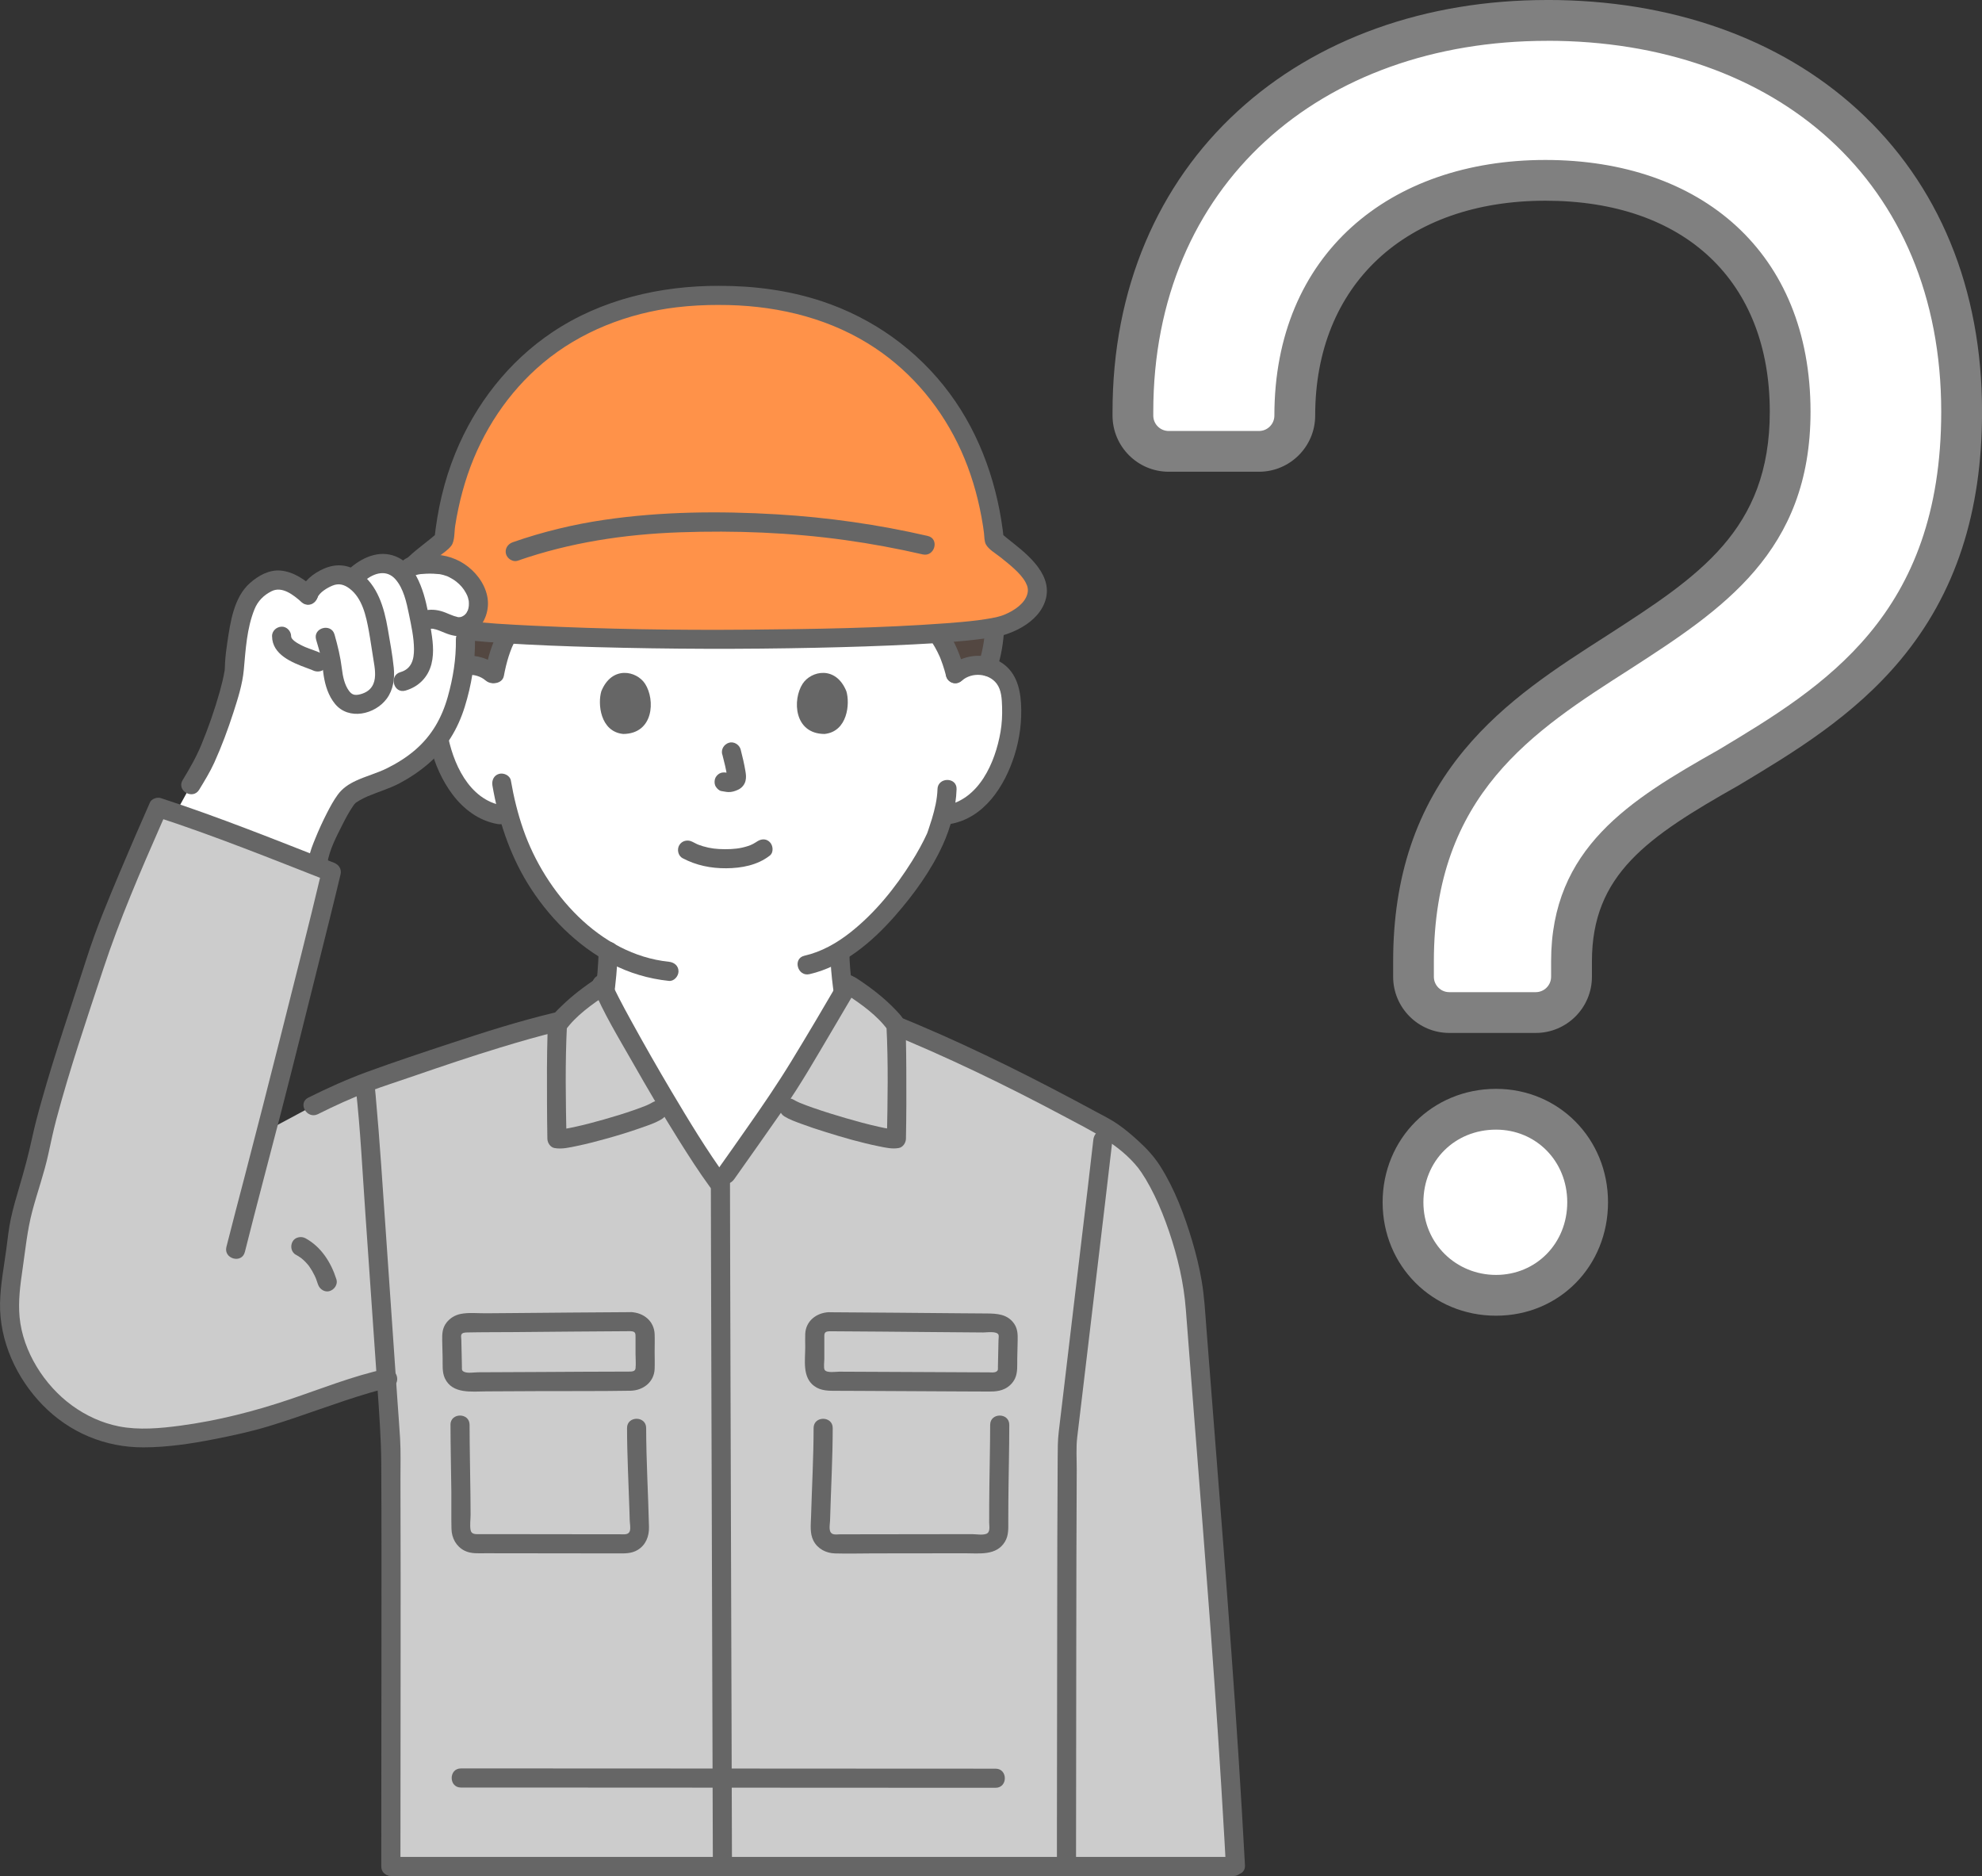 <?xml version="1.0" encoding="UTF-8"?><svg id="_レイヤー_1" xmlns="http://www.w3.org/2000/svg" viewBox="0 0 729.14 690.07"><rect x="0" y="0" width="729.14" height="690.07" fill="#333333" stroke="none"/><defs><style>.cls-1{fill:#534741;}.cls-2{fill:#fff;}.cls-3{fill:#ff9249;}.cls-4{fill:#666;}.cls-5{fill:#ccc;}.cls-6{fill:gray;}</style></defs><path class="cls-2" d="M550.36,476.47c-19.19,0-34.22-15.03-34.22-34.22s15.03-34.22,34.22-34.22,33.7,15.03,33.7,34.22-14.8,34.22-33.7,34.22ZM533.16,372.45c-7.25,0-13.16-5.9-13.16-13.16v-5.66c0-65.41,39.97-90.99,75.23-113.56l.34-.22c33.79-21.82,63-40.69,63-88.42,0-52.5-34.51-85.11-90.06-85.11s-92.18,33.96-92.18,86.53c0,7.25-5.9,13.16-13.16,13.16h-33.23c-7.25,0-13.16-5.9-13.16-13.16v-1.41c0-42.53,15.08-78.85,43.61-105.03,27.34-25.09,65.99-38.91,108.82-38.91,91.17,0,152.43,57.85,152.43,143.94,0,79.47-47.49,107.96-85.65,130.86l-.17.1c-34.85,19.7-57.7,35.3-57.7,71.24v5.66c0,7.25-5.9,13.16-13.16,13.16h-31.81Z"/><path class="cls-6" d="M569.21,15c84.13,0,144.93,51.61,144.93,136.44,0,74.94-43.12,101.1-82.01,124.43-32.52,18.38-61.51,36.06-61.51,77.77v5.65c0,3.12-2.53,5.66-5.66,5.66h-31.81c-3.12,0-5.66-2.53-5.66-5.66v-5.65c0-61.51,36.76-84.84,72.11-107.46,33.93-21.92,66.46-43.12,66.46-94.73,0-58.68-40.3-92.61-97.56-92.61s-99.68,34.64-99.68,94.03c0,3.12-2.53,5.66-5.66,5.66h-33.23c-3.12,0-5.66-2.53-5.66-5.66v-1.41c0-83.42,61.51-136.44,144.93-136.44M550.36,415.52c14.67,0,26.2,11.53,26.2,26.72s-11.53,26.72-26.2,26.72-26.72-11.53-26.72-26.72,11.53-26.72,26.72-26.72M569.21,0c-22.37,0-43.53,3.52-62.9,10.47-19.43,6.97-36.59,17.2-50.99,30.42-14.69,13.48-26.11,29.7-33.94,48.2-8.03,18.97-12.1,39.95-12.1,62.36v1.41c0,11.39,9.27,20.66,20.66,20.66h33.23c11.39,0,20.66-9.27,20.66-20.66,0-48.01,33.24-79.03,84.68-79.03s82.56,29.74,82.56,77.61c0,43.64-26.29,60.62-59.57,82.12l-.31.2c-18.45,11.81-37.53,24.02-52.56,42.15-17.58,21.2-26.12,46.62-26.12,77.73v5.65c0,11.39,9.27,20.66,20.66,20.66h31.81c11.39,0,20.66-9.27,20.66-20.66v-5.65c0-31.94,20.36-45.76,53.89-64.71l.17-.1.17-.1c19.69-11.82,42.01-25.21,59.4-46.14,20.11-24.2,29.89-54.02,29.89-91.15,0-45.3-15.84-83.72-45.79-111.11-14.34-13.11-31.51-23.24-51.02-30.1-19.32-6.79-40.56-10.24-63.11-10.24h0ZM550.36,400.52c-23.4,0-41.72,18.33-41.72,41.72s18.33,41.72,41.72,41.72,41.2-18.33,41.2-41.72-18.1-41.72-41.2-41.72h0Z"/><g id="c"><g id="d"><path class="cls-1" d="M184.07,239.52c.82-2.38,1.76-4.49,2.84-6.36-6.18-.38-11.55-.81-15.89-1.3.44,4.38.16,8.98-.38,13.03.11-.02.21-.04.32-.05,3.99-.6,8.28.84,10.88,3.69.58-3.37,1.32-6.35,2.23-9h0Z"/><path class="cls-1" d="M364.27,231c-4.36.77-11.06,1.43-19.41,1.99,2.88,3.95,5.09,8.8,6.61,14.82,2.63-2.37,6.52-3.52,10.16-2.97.58.09,1.14.21,1.69.38,1.53-4.28,2.31-9.23,2.62-14.45-.57.1-1.13.19-1.66.24Z"/><path class="cls-2" d="M351.46,247.81c2.63-2.37,6.52-3.52,10.16-2.97s6.95,2.74,8.62,5.73c1.18,2.1,1.56,4.49,1.77,6.82.8,9.19-1.01,18.55-5.18,26.92-2.03,4.08-4.67,7.98-8.35,10.95-2.82,2.25-6.28,3.92-9.95,4.49,0,0-.62.1-1.71.27-.82,3.05-1.73,5.62-2.18,6.99-2.71,7.37-17.11,31.71-35.69,42.92.08,7.51.84,13.27,2.12,20.56,1.2,6.85.82,12.97,10.34,16.41,0,0-1.18,55.13-55.04,55.13s-61.51-52.74-61.51-52.74c1.17-.5,5.86-2.15,6.49-2.39,9.01-3.27,9.16-8.91,10.17-15.32.06-.35.12-.72.18-1.08.32-1.88.62-3.82.88-5.84.63-4.89,1.04-10.04,1.19-14.8-7.21-4.24-13.91-10.15-20.02-17.47-8.68-10.39-13.58-21.95-16.46-32.13-2.02-.31-3.24-.5-3.24-.5-3.67-.56-7.13-2.23-9.95-4.49-3.68-2.97-6.32-6.87-8.35-10.95-4.16-8.37-5.97-17.73-5.18-26.92.22-2.33.6-4.72,1.77-6.82,1.67-2.99,4.98-5.19,8.62-5.73s7.53.6,10.16,2.97c0,0,8-67.09,82.66-67.09,85.94,0,87.69,67.09,87.69,67.09h0Z"/><path class="cls-3" d="M264.53,108.66c-61.19-.3-96.2,40.57-101.23,89.91-4.97,4.66-16,10.96-15.85,18.7s10.35,13.09,17.37,13.72c14.93,2.63,57.36,4.03,99.72,4.19,42.36-.16,84.8-1.56,99.72-4.19,7.02-.63,17.21-5.98,17.37-13.72.15-7.75-10.88-14.04-15.85-18.7-5.03-49.34-40.04-90.22-101.25-89.91h0Z"/><path class="cls-4" d="M341.34,197.15c-18.25-4.21-36.86-6.85-55.56-7.96-21.04-1.25-42.4-1.05-63.29,2-11.53,1.68-22.87,4.43-33.88,8.27-1.79.63-2.98,2.41-2.46,4.32.48,1.74,2.52,3.08,4.32,2.46,19.27-6.72,39.33-9.73,59.67-10.44,20.27-.71,40.68.07,60.78,2.86,9.58,1.33,19.1,3.1,28.53,5.27,4.4,1.02,6.28-5.76,1.87-6.78h0Z"/><path class="cls-4" d="M264.53,105.14c-21.53-.06-43.31,4.98-61.36,17.08-16.15,10.84-28.25,26.43-35.61,44.36-4.19,10.22-6.65,21.02-7.78,31.99l1.03-2.49c-6.27,5.79-16.14,10.8-16.85,20.37-.74,9.86,10.47,16.51,18.91,17.82.27.04,1.9.26,1.27.17.27.04.54.09.81.13.84.13,1.69.25,2.54.37,1.78.24,3.55.45,5.34.63,4.2.43,8.41.74,12.61,1.02,11.3.73,22.63,1.14,33.95,1.45,26.95.74,53.89.81,80.84.23,11.94-.26,23.87-.62,35.8-1.24,8.54-.44,17.1-.95,25.58-2.09.8-.11,1.6-.22,2.4-.34.32-.05.63-.11.95-.16-.08.01-.56.08-.07.01.52-.07,1.04-.13,1.55-.21,2.25-.36,4.39-1.1,6.48-2,4.2-1.82,8.38-4.77,10.6-8.88,5.29-9.85-3.54-17.86-10.63-23.47-1.56-1.23-3.13-2.45-4.6-3.8l1.03,2.49c-2-19.28-8.35-38.22-19.96-53.89-11.83-15.97-28.25-27.69-47.12-33.92-12.12-4-24.96-5.66-37.69-5.63-4.52.01-4.53,7.04,0,7.03,19.09-.05,38.22,4.04,54.63,14.08,14.36,8.79,25.64,21.64,33.06,36.7,3.72,7.54,6.41,15.64,8.18,23.93.48,2.22.88,4.46,1.23,6.7.13.86.24,1.65.34,2.47.17,1.35.07,3.1.76,4.29,1.06,1.82,3.52,3.23,5.15,4.51,1.79,1.42,3.58,2.84,5.25,4.39,1.6,1.49,3.13,3.08,4.18,5.02.76,1.42,1.02,2.69.62,4.2-.93,3.53-4.83,6.1-8.19,7.53-2.16.92-4.42,1.31-6.42,1.62-.64.1-1.28.21-1.92.31-.3.04-.6.09-.9.13.75-.11-.65.08-.84.11-3.88.48-7.78.81-11.68,1.1-24.25,1.79-48.63,2.14-72.94,2.35-26.3.23-52.65-.2-78.92-1.46-8.92-.43-17.86-.9-26.73-1.99-.38-.05-.76-.1-1.15-.15.67.09-.22-.03-.45-.07-.69-.1-1.38-.23-2.07-.33-1.93-.3-4.09-.67-6.2-1.53-3.35-1.37-7.34-3.93-8.35-7.41-.46-1.58-.24-2.93.56-4.4,1.01-1.87,2.47-3.4,4-4.85,1.72-1.62,3.58-3.1,5.43-4.56,1.59-1.26,3.65-2.51,4.87-4.16,1.28-1.73,1.06-5.03,1.38-7.13.33-2.18.73-4.35,1.19-6.5.9-4.26,2.05-8.46,3.45-12.58,5.39-15.83,14.81-30.18,27.69-40.99,13.79-11.57,31.31-18.34,49.13-20.47,5.19-.62,10.41-.88,15.63-.87,4.53.01,4.53-7.02,0-7.03h0Z"/><path class="cls-4" d="M305.45,350.65c.16,8.44,1.54,16.73,2.9,25.04.46,2.81,1.21,5.66,2.86,8.03,2.29,3.27,5.59,5.17,9.27,6.55,1.78.67,3.85-.74,4.32-2.46.54-1.97-.67-3.66-2.46-4.32-2.41-.9-4.55-2.28-5.68-4.29-.51-.9-.74-1.6-1.05-2.87-.3-1.22-.49-2.46-.68-3.7-1.11-7.34-2.32-14.53-2.46-21.97-.09-4.52-7.12-4.53-7.03,0h0Z"/><path class="cls-4" d="M205.8,392.66c3.29-1.36,6.81-2.23,9.97-3.89,3.76-1.98,6.45-5.17,7.77-9.2,1.25-3.79,1.59-8.07,2.15-12.01.85-5.88,1.39-11.8,1.59-17.73.15-4.53-6.88-4.52-7.03,0-.17,5.08-.55,10.17-1.24,15.2-.52,3.82-.96,7.82-1.92,11.56-.39,1.51-.65,2.37-1.67,3.68-.73.93-2.32,2.01-3.67,2.66-2.5,1.2-5.25,1.88-7.8,2.94-1.75.73-3,2.33-2.46,4.32.46,1.66,2.56,3.18,4.32,2.46h0Z"/><path class="cls-5" d="M267.04,432.01c4.1-5.74,15.62-22.23,18.19-25.85,4.5-6.36,15.68-25.13,22.74-37.14,8.37,3.18,18.83,7.15,18.83,7.15,30.72,12.46,53.3,24.22,79.55,38.49,4.6,2.5,8.76,6.42,12.59,9.99,9.23,8.61,19.27,36.92,20.61,54.54,5.63,74.01,11.12,136.32,14.93,207.36H143.8c.02-40.31.18-145.12-.11-157.25-.05-.43-.66-9.32-1.54-22.27-13.92,3.11-38.26,13.17-52.05,16.29-13.1,2.97-27.04,6.02-40.85,5.47-16.83-.67-31.85-11.6-39.7-26.19-9.7-18.04-5.32-28.44-3.24-47.15,1.23-11.07,6.57-23.76,8.39-33.48,3.38-18.09,18.65-62.46,20.73-69.05,4.92-15.58,19.17-47.84,22.76-55.98,19.92,6.46,44.52,16.27,63.69,23.77-3.4,14.37-17.55,70.56-20.63,82.65-.54,2.14-1.75,6.82-3.26,12.63,7.81-4.19,17.19-9.21,17.19-9.21,17.22-8.61,23.59-9.98,38.77-15.31,8.31-2.92,33.63-11.48,50.85-15.58l20.72-5.38c4.3,8.19,10.26,18.52,12.52,22.51,6.35,11.2,18.4,31.2,26.19,41.86l2.8-2.87h0Z"/><path class="cls-4" d="M325.87,379.56c22.47,9.13,44.26,19.69,65.66,31.1,9.75,5.2,20.11,10.09,27.18,18.93.27.33.78,1.04,1.25,1.74.54.8,1.06,1.63,1.56,2.46,1.14,1.91,2.18,3.88,3.16,5.88,2.1,4.32,3.86,8.8,5.41,13.35,3.18,9.35,5.41,18.9,6.16,28.72,1.03,13.44,2.08,26.89,3.13,40.33,2.02,25.65,4.05,51.31,5.95,76.97s3.64,51.55,5.1,77.35c.18,3.24.36,6.49.54,9.74.24,4.5,7.28,4.53,7.03,0-1.42-26.28-3.13-52.55-5.03-78.8-1.88-26.02-3.94-52.02-5.98-78.03-1.08-13.68-2.15-27.37-3.2-41.05-.44-5.7-.75-11.4-1.71-17.04-.84-4.95-2.04-9.84-3.47-14.65-2.81-9.44-6.39-19.04-11.66-27.41-2.32-3.69-5.09-6.67-8.3-9.59-2.38-2.17-4.85-4.26-7.51-6.09-2.54-1.75-5.32-3.12-8.03-4.58-21.48-11.62-43.26-22.63-65.76-32.14-3.18-1.34-6.37-2.67-9.57-3.97-1.76-.71-3.86.78-4.32,2.46-.55,2.01.69,3.61,2.46,4.32h0Z"/><path class="cls-4" d="M147.31,686.56c.01-23.71.04-47.42.06-71.14.01-23.71.04-47.54-.05-71.3-.02-5,.16-10.07-.14-15.06-.27-4.49-.63-8.98-.94-13.47-1.41-20.48-2.8-40.96-4.24-61.44-1.2-17.09-2.25-34.2-3.81-51.25-.07-.81-.15-1.62-.24-2.43-.21-1.89-1.46-3.52-3.52-3.52-1.74,0-3.73,1.62-3.52,3.52,1.7,15.16,2.42,30.49,3.49,45.7,1.5,21.26,2.96,42.51,4.42,63.77.66,9.6,1.39,19.1,1.44,28.71.12,22.34.08,44.67.07,67.01-.01,24.74-.04,49.49-.06,74.23,0,2.22,0,4.45,0,6.67,0,4.53,7.03,4.53,7.03,0h0Z"/><path class="cls-4" d="M402.21,419.3c-1.32,11.91-2.79,23.81-4.2,35.71-2.15,18.16-4.31,36.32-6.47,54.48-.68,5.71-1.36,11.42-2.04,17.12-.39,3.21-.38,6.39-.4,9.62-.14,19.82-.15,39.65-.18,59.47-.05,27.1-.07,54.2-.1,81.3,0,3.11,0,6.22,0,9.33,0,4.53,7.03,4.53,7.03,0,.03-27.03.05-54.06.09-81.09.03-21.49.05-42.98.17-64.46.02-4.01-.29-8.22.19-12.21.56-4.62,1.11-9.24,1.66-13.87,2.11-17.67,4.2-35.34,6.3-53.02,1.62-13.64,3.25-27.27,4.82-40.92.06-.49.11-.98.17-1.47.21-1.89-1.77-3.52-3.52-3.52-2.07,0-3.31,1.62-3.52,3.52h0Z"/><path class="cls-4" d="M261.51,434.88c0,7.88.03,15.76.05,23.63.04,15.38.09,30.76.13,46.14.06,19.63.12,39.25.18,58.88.06,20.62.13,41.24.19,61.86.06,18.36.11,36.72.17,55.08l.02,5.85c.01,4.52,7.04,4.53,7.03,0-.05-17.86-.11-35.71-.16-53.57-.06-20.52-.13-41.04-.19-61.55-.06-19.93-.12-39.85-.18-59.78-.05-16.08-.1-32.16-.14-48.24-.02-8.98-.05-17.96-.06-26.94v-1.37c0-4.53-7.03-4.53-7.03,0h0Z"/><path class="cls-5" d="M321.38,368.77c-2.93-2.42-6.21-4.79-9.33-6.72-5.39,9.25-19.82,33.8-25.96,42.87,2.63,1.65,4.27,2.69,4.27,2.69,5,3.17,35.59,12.13,39.44,11.27.23-11.27.23-34.24-.18-41.83-1.66-2.37-4.7-5.37-8.23-8.29Z"/><path class="cls-5" d="M214.17,368.06c2.4-1.93,4.99-3.8,7.51-5.41,3.17,7.43,13.27,24.9,16.37,30.37,2.06,3.63,4.71,8.18,7.63,13.04-2.41,1.53-3.91,2.48-3.91,2.48-5,3.17-33.04,11.21-36.88,10.35-.23-11.27-.23-34.24.18-41.83,1.8-2.57,5.2-5.86,9.11-9h0Z"/><path class="cls-4" d="M218.02,362.96c3.93,9.59,9.45,18.6,14.57,27.58,5.56,9.77,11.25,19.47,17.22,28.99,3.64,5.8,7.35,11.58,11.39,17.12,1.12,1.53,3.05,2.29,4.81,1.26,1.51-.88,2.38-3.27,1.26-4.81-7.37-10.11-13.86-20.9-20.25-31.64-5.14-8.66-10.13-17.42-14.98-26.25-1.5-2.72-2.98-5.46-4.4-8.23-.58-1.13-1.15-2.26-1.7-3.4-.25-.52-.5-1.04-.74-1.57-.11-.24-.22-.48-.32-.72-.31-.7.21.52-.08-.2-.72-1.76-2.34-3-4.32-2.46-1.66.46-3.18,2.56-2.46,4.32h0Z"/><path class="cls-4" d="M309.02,360.25c-5.92,10.16-11.9,20.29-18.03,30.32-5.08,8.31-10.53,16.27-16.12,24.23-3.61,5.15-7.21,10.31-10.87,15.43-1.1,1.55-.27,3.91,1.26,4.81,1.77,1.03,3.7.29,4.81-1.26,6.09-8.53,12.07-17.14,18.09-25.71,6.47-9.21,12.07-19.1,17.81-28.77,3.06-5.15,6.1-10.32,9.12-15.49,2.28-3.92-3.79-7.46-6.07-3.55h0Z"/><path class="cls-4" d="M219.7,359.74c-4.65,3.02-9.14,6.44-13.12,10.31-1.59,1.54-3.44,3.29-4.55,5.23-.79,1.38-.57,3.59-.61,5.16-.24,8.28-.23,16.58-.19,24.87.02,4.53.05,9.05.14,13.58.03,1.45,1.06,3.1,2.58,3.39,2.7.52,5.59-.2,8.23-.74,3.85-.79,7.66-1.8,11.45-2.86,3.95-1.11,7.87-2.31,11.75-3.67,2.74-.96,5.69-1.89,8.17-3.43,3.84-2.38.31-8.46-3.55-6.07-.42.26-.85.48-1.29.69-.21.1-.42.19-.63.29-.9.42.25-.09-.36.16-1.39.56-2.8,1.08-4.21,1.58-3.74,1.31-7.53,2.47-11.34,3.55-3.65,1.04-7.33,2.01-11.04,2.81-1.4.3-2.8.57-4.22.78,1.08-.16-.46.04-.77.05-.74.03-1.23-.1-.32.08l2.58,3.39c-.27-13.9-.54-27.94.18-41.83l-.48,1.77c3.7-5.16,9.77-9.52,15.15-13.02,3.78-2.46.26-8.55-3.55-6.07h0Z"/><path class="cls-4" d="M311.42,365.81c5.39,3.5,11.45,7.86,15.15,13.02l-.48-1.77c.73,13.89.46,27.93.18,41.83l2.58-3.39c-.39.08,1.11.05.38-.07-.19-.03-.41,0-.6-.01-.24-.01-.49-.05-.73-.06-.99-.07.54.1-.15-.02-1.52-.25-3.02-.54-4.52-.88-4.04-.9-8.03-1.99-12-3.14-4.08-1.18-8.13-2.44-12.14-3.84-1.58-.55-3.14-1.13-4.69-1.76-.62-.25.59.29-.31-.13-.26-.12-.53-.24-.79-.36-.41-.2-.81-.4-1.19-.64-3.86-2.39-7.39,3.69-3.55,6.07,1.89,1.17,4.07,1.92,6.13,2.69,3,1.12,6.04,2.12,9.09,3.07,6.44,2.01,12.96,3.91,19.58,5.24,2.38.48,4.92,1.08,7.34.61,1.52-.3,2.55-1.93,2.58-3.39.17-8.44.18-16.89.13-25.34-.02-3.95-.06-7.9-.15-11.85-.04-1.42-.05-2.85-.15-4.27-.17-2.41-1.95-4.16-3.54-5.85-4.29-4.55-9.4-8.44-14.63-11.84-3.81-2.47-7.33,3.61-3.55,6.07h0Z"/><path class="cls-4" d="M116.96,409.82c6.1-3.04,12.28-5.9,18.67-8.29,5.53-2.07,11.17-3.86,16.75-5.79,10.54-3.64,21.09-7.2,31.76-10.45,7.15-2.18,14.33-4.26,21.6-6,4.4-1.05,2.54-7.84-1.87-6.78-12.88,3.08-25.54,7.11-38.11,11.26-10.27,3.39-20.56,6.8-30.71,10.51-7.4,2.7-14.58,5.96-21.63,9.47-4.05,2.02-.49,8.09,3.55,6.07h0Z"/><path class="cls-4" d="M108.87,461.55c.61.34,1.21.7,1.78,1.11.13.09.26.21.4.29-.21-.11-.62-.49-.18-.13.27.22.54.45.8.69.47.43.92.89,1.34,1.37.21.24.41.48.61.73.45.55-.5-.69-.09-.11.09.13.19.26.28.39.75,1.07,1.41,2.21,1.97,3.39.14.29.27.59.4.88.29.64-.24-.6-.09-.21.06.15.12.3.18.45.26.67.49,1.35.71,2.03.56,1.75,2.47,3.06,4.32,2.46,1.75-.57,3.05-2.45,2.46-4.32-1.97-6.18-5.54-11.88-11.35-15.08-1.61-.89-3.91-.45-4.81,1.26-.87,1.65-.46,3.86,1.26,4.81h0Z"/><path class="cls-4" d="M304.97,489.68c12.74.06,25.49.19,38.23.3,6.16.05,12.31.11,18.47.15,1.32,0,5.09-.6,5.67.86.17.44,0,1.44-.01,2.02-.02,1.06-.05,2.12-.07,3.18-.05,2.16-.1,4.31-.14,6.47-.02.96.19,1.47-.71,1.93-.76.38-1.82.21-2.65.21-1.98,0-3.96-.01-5.94-.02-5.38-.02-10.77-.05-16.15-.08-10.97-.06-21.94-.12-32.91-.15-1.3,0-4.52.56-5.36-.62-.49-.69-.14-3.12-.14-4.14v-7.44c0-1.52-.23-2.58,1.72-2.65,4.51-.17,4.53-7.21,0-7.03-4.58.18-8.56,3.21-8.75,8-.07,1.6,0,3.23,0,4.83,0,4.8-1.13,11.03,3.26,14.3,2.56,1.91,5.51,1.78,8.53,1.79,2.54,0,5.08.02,7.62.03,6.51.03,13.02.06,19.53.1,6.33.03,12.65.07,18.98.1,2.5.01,5.01.02,7.51.03,2.7,0,5.43.22,7.94-.99,1.65-.8,3.03-2.15,3.81-3.82,1.04-2.22.77-4.85.82-7.24.05-2.25.11-4.5.15-6.76.05-2.2,0-4.24-1.29-6.13-2.45-3.55-6.33-3.75-10.23-3.77-3.18-.02-6.35-.05-9.53-.07-16.11-.13-32.22-.3-48.34-.38-4.53-.02-4.53,7.01,0,7.03h0Z"/><path class="cls-4" d="M364.26,524.08c-.01,7.41-.2,14.82-.28,22.22-.05,4.58-.1,9.15-.08,13.73,0,1.35.53,3.61-1.11,4.19-1.44.51-3.72.09-5.25.09-10.33.01-20.65.02-30.98.04-4.89,0-9.78.01-14.67.02-.95,0-1.9,0-2.86,0-.81,0-1.83.19-2.59-.08-1.83-.66-1.12-3.41-1.08-4.9.31-11.36.97-22.74.98-34.11,0-4.53-7.03-4.53-7.03,0-.01,10.88-.63,21.77-.94,32.65-.08,2.95-.51,6.09.89,8.81,1.54,2.99,4.63,4.56,7.89,4.66,4.71.14,9.44,0,14.15-.01,11.25-.01,22.5-.03,33.75-.04,5.19,0,11.49.96,14.64-4.23,1.43-2.35,1.24-5,1.24-7.63,0-2.37.01-4.74.03-7.1.07-9.43.33-18.87.34-28.3,0-4.53-7.03-4.53-7.03,0h0Z"/><path class="cls-4" d="M232.06,482.65c-14.38.07-28.77.22-43.15.34-3.4.03-6.81.06-10.21.08-3.02.02-6.4-.36-9.36.27-2.01.43-3.84,1.55-5.09,3.18-1.52,1.98-1.62,4.09-1.57,6.48.05,2.14.1,4.29.15,6.43.06,2.48-.25,5.27.83,7.57,2.75,5.85,9.89,4.82,15.23,4.8,6.11-.02,12.23-.06,18.34-.09,11.56-.06,23.14.05,34.7-.15,4.65-.08,8.7-3.16,8.9-8.01.08-2.08,0-4.18,0-6.27s.08-4.36,0-6.52c-.19-4.85-4.07-7.93-8.75-8.12-4.53-.17-4.52,6.86,0,7.03,1.71.07,1.72.82,1.72,2.17v6.17c0,1.74.19,3.61,0,5.34-.14,1.25-1.6,1.17-2.83,1.17-10.47.01-20.94.08-31.41.14-5.68.03-11.35.06-17.03.08-2.18.01-4.36.02-6.54.03-1.44,0-4.05.48-5.35-.21-.89-.47-.69-.94-.71-1.93-.04-2.16-.09-4.31-.14-6.47-.02-1.06-.05-2.12-.07-3.18-.01-.62-.2-1.54-.01-2.02.31-.78,1.35-.82,2.15-.84,5.69-.12,11.38-.08,17.07-.13,14.38-.12,28.77-.27,43.15-.34,4.52-.02,4.53-7.05,0-7.03h0Z"/><path class="cls-4" d="M165.73,524.08c.01,8.2.23,16.4.31,24.59.05,4.57-.06,9.15.05,13.72.08,3.37,1.73,6.45,4.8,8,2.37,1.2,5.06.95,7.63.95,10.99.01,21.98.02,32.97.04,5.13,0,10.27.01,15.4.02,2.68,0,5.34.16,7.72-1.29,3-1.82,4.22-5.05,4.14-8.42-.28-12.14-1.02-24.28-1.04-36.42,0-4.52-7.04-4.53-7.03,0,.01,10.04.56,20.09.87,30.13.04,1.25.07,2.5.11,3.74.03,1.16.38,2.81.07,3.93-.44,1.61-2.26,1.29-3.56,1.29-4.56,0-9.12,0-13.67-.01-10.55-.01-21.1-.02-31.66-.04-2.12,0-4.23,0-6.35,0-1.4,0-3.05.2-3.37-1.51-.32-1.76,0-3.87,0-5.66,0-2.35-.02-4.71-.05-7.06-.08-8.66-.31-17.33-.32-26,0-4.52-7.04-4.53-7.03,0h0Z"/><path class="cls-4" d="M143.97,690.07h309.77c4.53,0,4.53-7.03,0-7.03H143.97c-4.53,0-4.53,7.03,0,7.03h0Z"/><path class="cls-4" d="M169.58,657.52c9.84,0,19.67,0,29.5.01,14.73,0,29.46.02,44.19.02,16.38.01,32.76.02,49.14.03,14.53,0,29.07.02,43.6.02,9.44,0,18.88.01,28.32.01h1.93c4.53,0,4.53-7.03,0-7.03-8.57,0-17.13,0-25.7-.01-14.08,0-28.16-.02-42.24-.02-16.34-.01-32.69-.02-49.03-.03-15.11,0-30.22-.02-45.33-.02-10.63,0-21.27-.01-31.9-.01h-2.5c-4.53,0-4.53,7.03,0,7.03h0Z"/><path class="cls-4" d="M362.42,230.88c-.08,1.25-.18,2.5-.32,3.74-.04.34-.06.71-.13,1.05l.06-.42c-.02.17-.05.34-.07.52-.09.6-.18,1.19-.29,1.78-.41,2.26-.97,4.49-1.73,6.67-.61,1.74.69,3.92,2.46,4.32,1.96.45,3.67-.59,4.32-2.46,1.71-4.87,2.42-10.07,2.73-15.21.11-1.84-1.7-3.6-3.52-3.52-2,.09-3.4,1.55-3.52,3.52h0Z"/><path class="cls-4" d="M354.85,246.87c-1.39-5.44-3.5-10.81-6.77-15.41-1.06-1.5-3.12-2.35-4.81-1.26-1.49.96-2.4,3.21-1.26,4.81,1.43,2.02,2.64,4.18,3.65,6.44.06.14.12.29.19.43.19.43-.26-.63-.08-.19.12.3.24.59.35.89.25.65.49,1.3.71,1.96.47,1.39.88,2.79,1.24,4.21.45,1.78,2.54,3.03,4.32,2.46,1.84-.6,2.94-2.41,2.46-4.32h0Z"/><path class="cls-4" d="M185.34,248.74c.46-2.47,1.03-4.92,1.79-7.32.34-1.06.73-2.11,1.14-3.15.23-.59-.35.81.03-.08.1-.24.21-.48.32-.71.21-.46.44-.92.67-1.37.84-1.63.48-3.89-1.26-4.81-1.61-.85-3.91-.48-4.81,1.26-2.32,4.49-3.75,9.36-4.67,14.31-.18.94-.15,1.85.35,2.71.43.73,1.26,1.43,2.1,1.62,1.73.39,3.97-.52,4.32-2.46h0Z"/><path class="cls-4" d="M353.95,250.29c3.62-3.1,9.76-2.7,12.7,1.17,1.79,2.36,1.91,5.72,2,8.54.1,3.08-.06,6.19-.58,9.23-1.94,11.25-7.92,24.97-20.47,27.11-1.87.32-2.92,2.63-2.46,4.32.54,1.98,2.45,2.78,4.32,2.46,12.62-2.15,20.15-13.94,23.74-25.28,1.94-6.13,2.8-12.72,2.41-19.15-.38-6.22-2.16-12.09-7.87-15.37-6.06-3.48-13.55-2.48-18.78,2-1.44,1.24-1.27,3.7,0,4.97,1.43,1.43,3.53,1.24,4.97,0h0Z"/><path class="cls-4" d="M344.89,290.29c-.12,3.74-1,7.39-2.07,10.96-.4,1.33-.84,2.65-1.28,3.96-.12.37-.25.73-.38,1.09-.05.14-.12.28-.17.43-.22.6.35-.76.04-.09-1.63,3.52-3.51,6.91-5.57,10.2-6.09,9.72-13.53,18.95-22.57,26.09-5.03,3.98-10.7,7.19-16.96,8.62-4.41,1.01-2.54,7.79,1.87,6.78,12.58-2.88,23.11-11.93,31.43-21.4,6.85-7.8,13.27-16.64,17.6-26.13,2.88-6.32,4.86-13.57,5.08-20.51.15-4.53-6.89-4.52-7.03,0h0Z"/><path class="cls-4" d="M183.6,245.32c-4.51-3.87-10.85-5.29-16.48-3.07-6.1,2.41-9.16,7.52-9.93,13.85-1.49,12.15,1.75,25.96,9.08,35.86,4.14,5.6,9.85,9.97,16.84,11.16,1.87.32,3.79-.5,4.32-2.46.46-1.69-.57-4-2.46-4.32-12.54-2.14-18.53-15.85-20.47-27.11-.52-3.04-.68-6.15-.58-9.23.09-2.82.21-6.19,2-8.54,2.94-3.87,9.08-4.28,12.7-1.17,1.44,1.23,3.56,1.42,4.97,0,1.26-1.26,1.45-3.73,0-4.97h0Z"/><path class="cls-4" d="M181.16,288.99c2.17,12.54,6.2,24.88,12.85,35.79,7.39,12.12,18.13,23.06,30.78,29.65,6.68,3.48,13.82,5.6,21.3,6.38,1.89.19,3.52-1.75,3.52-3.52,0-2.06-1.62-3.32-3.52-3.52-25.6-2.64-45.55-25.57-53.58-48.64-2.04-5.86-3.51-11.9-4.57-18.02-.32-1.87-2.62-2.92-4.32-2.46-1.98.54-2.78,2.45-2.46,4.32h0Z"/><g id="e"><path class="cls-2" d="M76.65,276.87c4.5-10.45,9.47-26.02,9.59-31.36.14-6.11,1.49-13.19,2.99-19.09,1.43-5.63,3.67-9.4,9.45-12.24,5.17-2.54,10.57,1.16,14.69,4.77,1.16-3.48,6.25-6.68,9.76-7.45,2.28-.5,4.6.26,6.62,1.55,1.08-1.09,1.89-1.9,1.89-1.9,6.7-5.77,12.96-4.63,16.64-.2l.29.35c.88-1.09,1.76-2.18,1.76-2.18,1.63-2.02,9.84-1.87,12.94-1.2,5.06,1.09,9.89,5.11,11.89,9.9,1.83,4.39.87,10.45-4.19,12.36-.04.02-.08.03-.13.05,1.61,11.33-2.04,24.66-2.74,27.14-1.84,6.5-4.51,12.49-9.31,17.58-4.15,4.41-8.94,7.79-14.38,10.56-5.01,2.56-11.1,3.66-15.68,7.03-3.09,2.27-10.94,18.95-11.67,23.97,0,0-.1.68-.25,1.77-16.08-6.3-35.6-14.01-52.06-19.47l5.52-10.06,3.38-5.56c.93-1.69,1.96-3.86,3.01-6.3h0Z"/><path class="cls-4" d="M134.12,213.64c3.49-2.92,8.08-4.28,11.36-.56,3,3.41,4.07,8.51,4.96,12.83.86,4.19,1.83,8.58,1.86,12.8.03,3.9-.91,7.35-5,8.53-4.34,1.26-2.49,8.05,1.87,6.78,4.81-1.39,8.31-4.89,9.55-9.77,1.14-4.5.41-9.01-.31-13.5-.75-4.67-1.52-9.38-3.09-13.85-1.61-4.57-4.09-9.36-8.58-11.69-6.16-3.2-12.61-.71-17.59,3.45-1.46,1.22-1.26,3.71,0,4.97,1.44,1.44,3.51,1.22,4.97,0h0Z"/><path class="cls-4" d="M152.82,211.61c.54-.61-.54.38-.07.03.11-.08.24-.1.35-.18-.64.45-.52.17-.24.12.31-.05.62-.18.93-.25.25-.06,1.56-.23.68-.14,1.66-.16,3.31-.23,4.98-.16.74.03,1.47.09,2.2.16.93.1-.61-.14.21.03.4.08.79.16,1.19.26.47.13.93.28,1.39.45.68.25.33.14.19.07.23.1.45.21.67.33.45.23.88.48,1.31.74.21.13.42.27.63.41-.02-.01.83.63.5.36,1.7,1.36,2.72,2.55,3.67,4.27.21.37.4.75.57,1.14-.24-.54.13.42.19.62.11.39.19.78.28,1.18.15.66.01.11,0-.03.02.3.05.61.05.91,0,.41-.02.81-.04,1.21.05-.76-.07.32-.12.55-.1.39-.21.77-.36,1.14.27-.7-.27.43-.38.61-.05.09-.43.58-.16.24.28-.34-.14.14-.21.21-.15.14-.29.28-.44.42-.38.36.44-.27-.02.01-.18.11-.36.22-.54.33-.08.05-.68.33-.32.18.37-.16-.28.08-.37.11-.29.08-.71.09-.19.07-.21.01-.42,0-.64,0-.82.04.47.18-.33-.04-.47-.13-.94-.24-1.41-.4-1.01-.35-1.98-.79-2.98-1.19-2.4-.97-4.79-1.37-7.36-.9-1.87.34-2.93,2.61-2.46,4.32.54,1.96,2.45,2.8,4.32,2.46-.64.12.04,0,.23,0,.27,0,.54,0,.82.03-.68-.07.61.18.83.24,1.13.34,2.21.83,3.31,1.27,2.32.95,4.72,1.51,7.23,1.02,5.19-1.02,8.26-6.02,8.58-10.99s-2.28-9.77-5.81-13.1c-3.62-3.41-8.04-5.29-12.97-5.69-2.18-.17-4.38-.16-6.54.12-2.2.28-4.78.7-6.34,2.45-1.26,1.42-1.4,3.57,0,4.97,1.28,1.28,3.71,1.43,4.97,0h0Z"/><path class="cls-4" d="M167.71,235.18c.11,7.13-1.04,14.24-2.97,21.09-2.18,7.76-5.88,14.32-12.03,19.61-3.12,2.68-6.67,4.9-10.35,6.72-3.65,1.81-7.64,2.84-11.34,4.55-2.74,1.27-5.01,2.77-6.78,5.19-1.51,2.07-2.74,4.35-3.91,6.62-1.61,3.12-3.06,6.32-4.38,9.57-.92,2.26-1.9,4.62-2.29,7.04-.3,1.87.48,3.78,2.46,4.32,1.67.46,4.02-.57,4.32-2.46.79-4.94,3.27-9.57,5.47-13.96,1.18-2.35,2.42-4.7,3.9-6.87.16-.24.33-.48.5-.71-.06.08-.47.55-.07.1.23-.26.45-.54.71-.77.07-.07,1.01-.65,1.52-.93.94-.53,1.91-1.01,2.91-1.43,3.87-1.63,7.9-2.79,11.63-4.76,3.81-2.02,7.4-4.44,10.67-7.26,6.49-5.58,10.76-12.72,13.29-20.84,2.48-7.96,3.9-16.5,3.77-24.83-.07-4.52-7.1-4.53-7.03,0h0Z"/><path class="cls-4" d="M116.29,235.28c.64,2.26,1.37,4.51,1.89,6.81.48,2.12.57,4.29.9,6.44.58,3.7,1.76,7.44,4.16,10.37,5.04,6.16,14.71,3.94,19.04-1.91,2.41-3.26,2.98-7.42,2.58-11.37-.48-4.74-1.38-9.5-2.18-14.19-1.35-7.89-3.71-16.21-10.59-21.03-4.01-2.81-8.46-3.17-12.9-1.24-4.01,1.74-7.64,4.69-9.21,8.85-.67,1.78.75,3.86,2.46,4.32,1.98.54,3.65-.67,4.32-2.46.73-1.93,3.59-3.65,5.53-4.45,2.32-.96,4.26-.44,6.25,1.04,4.76,3.54,6.14,10.13,7.15,15.64.64,3.51,1.11,7.06,1.7,10.58.48,2.86,1.09,6.27-.05,8.92-.87,2.04-2.61,3.2-4.78,3.77-2.06.54-3.12.17-4.17-1.25-1.68-2.27-2.29-5.41-2.62-8.16-.53-4.35-1.51-8.35-2.7-12.56-1.23-4.35-8.02-2.5-6.78,1.87h0Z"/><path class="cls-4" d="M115.86,216.46c-3.61-3.12-7.66-6.1-12.56-6.58-4.24-.41-8.27,1.86-11.35,4.58-5.94,5.25-7.2,14.39-8.32,21.79-.37,2.45-.68,4.91-.83,7.39-.05.76-.05,1.53-.1,2.29-.01.16-.03.31-.04.47-.06,1.01.06-.27-.05.4-.43,2.58-1.07,5.11-1.77,7.62-1.86,6.62-4.14,13.15-6.76,19.51-1.88,4.56-4.3,8.77-6.88,13.01-2.36,3.88,3.72,7.41,6.07,3.55,2-3.29,3.99-6.51,5.59-10.03,2.7-5.98,4.99-12.16,7.01-18.4,1.63-5.07,3.33-10.34,3.82-15.67.68-7.42,1.1-15.29,3.94-22.3,1.21-2.99,3.39-5.2,6.32-6.64,3.94-1.94,8.08,1.5,10.93,3.96,3.41,2.95,8.4-2.01,4.97-4.97h0Z"/><path class="cls-4" d="M100.09,234.03c.03,6.77,7.36,9.69,12.68,11.65.57.21,1.14.42,1.71.64.24.09.48.19.72.29.38.15-.98-.45-.42-.17.1.05.2.09.3.14,1.65.81,3.88.5,4.81-1.26.83-1.58.5-3.95-1.26-4.81-2.02-.99-4.2-1.62-6.27-2.47-.13-.05-.27-.13-.41-.17-.09-.02.83.36.5.21-.07-.03-.14-.06-.2-.09-.29-.13-.59-.26-.88-.4-.58-.27-1.15-.57-1.7-.89-.25-.15-.5-.3-.74-.45-.23-.15-.5-.44-.75-.52.19.07.73.58.28.21-.1-.09-.21-.17-.31-.27-.21-.19-.41-.39-.61-.6-.03-.03-.28-.34-.29-.34.02,0,.48.67.36.46-.04-.07-.1-.14-.14-.21-.16-.24-.27-.5-.42-.75-.05-.09.32.93.16.33-.04-.14-.08-.27-.11-.41-.01-.06-.02-.12-.04-.18-.11-.41.09.55.07.57.04-.04-.02-.45-.02-.51,0-1.84-1.61-3.6-3.52-3.52s-3.52,1.55-3.52,3.52h0Z"/></g><path class="cls-4" d="M90.09,460.49c4.33-17.29,8.97-34.51,13.42-51.77,4.79-18.56,9.4-37.17,14.05-55.77,2.6-10.43,5.24-20.85,7.72-31.3.47-2-.63-3.61-2.46-4.32-21.09-8.25-42.14-16.76-63.69-23.77-1.33-.43-3.37.26-3.97,1.62-3.82,8.65-7.58,17.32-11.24,26.04-4.26,10.16-8.55,20.38-11.91,30.89-5.64,17.59-11.71,35.03-16.71,52.81-1.27,4.5-2.49,9.02-3.47,13.59-1.35,6.25-3.01,12.33-4.83,18.47-1.11,3.73-2.19,7.48-3.01,11.3-.8,3.71-1.17,7.46-1.67,11.22-.88,6.57-2.17,13.15-2.3,19.8-.27,13.94,6.03,27.65,15.69,37.54,9.87,10.11,22.97,15.59,37.07,15.55,8.76-.02,17.49-1.33,26.07-3.02,6.74-1.33,13.48-2.77,20.05-4.77,12.48-3.78,24.63-8.6,37.14-12.29,2.5-.74,5.02-1.43,7.57-1.98,4.42-.96,2.55-7.74-1.87-6.78-11.98,2.61-23.53,7.26-35.13,11.18-13.1,4.42-26.55,7.85-40.28,9.68-7.36.98-15.29,1.71-22.63.25-6.26-1.25-12.06-3.93-17.22-7.68-10.14-7.37-18.07-19.85-19.27-32.45-.56-5.93.23-11.85,1.09-17.7,1.04-7.13,1.72-14.26,3.56-21.24,1.86-7.06,4.38-13.95,5.92-21.09.93-4.3,1.83-8.57,2.96-12.82,4.96-18.63,11.2-36.91,17.24-55.2,6.04-18.3,13.71-36.01,21.45-53.65.6-1.36,1.19-2.71,1.79-4.07l-3.97,1.62c21.55,7.01,42.59,15.51,63.69,23.77l-2.46-4.32c-4.94,20.83-10.27,41.58-15.5,62.34-4.25,16.89-8.6,33.76-12.98,50.62-2.24,8.63-4.55,17.24-6.71,25.88-1.1,4.39,5.68,6.26,6.78,1.87h0Z"/><g id="f"><path class="cls-4" d="M251.15,315.69c4.99,2.64,10.37,3.73,16.02,3.69s11.47-1.12,16.02-4.66c1.5-1.17,1.23-3.75,0-4.97-1.48-1.48-3.47-1.17-4.97,0,1.02-.79.07-.07-.19.09-.33.21-.67.41-1.01.59-.21.11-1.35.61-.55.29-.46.19-.93.36-1.4.51-2.87.92-5.38,1.14-8.42,1.13-2.96-.02-5.24-.25-8.03-1.08-.51-.15-1.01-.34-1.52-.51-.17-.06-.33-.13-.49-.19.87.32.12.05-.05-.02-.63-.29-1.25-.6-1.86-.93-1.68-.89-3.82-.43-4.81,1.26-.93,1.59-.42,3.92,1.26,4.81h0Z"/><path class="cls-4" d="M265.73,277.52c.71,2.72,1.4,5.49,1.81,8.28l-.13-.93c.05.38.07.76.03,1.14l.13-.93c-.03.18-.07.34-.13.51l.35-.84c-.05.12-.11.22-.18.33l.55-.71c-.08.1-.17.18-.27.27l.71-.55c-.21.13-.43.24-.66.35l.84-.35c-.36.15-.72.26-1.11.32l.93-.13c-.35.04-.69.04-1.04,0l.93.13c-.39-.05-.77-.15-1.17-.2-.98-.13-1.82-.17-2.71.35-.73.43-1.43,1.26-1.62,2.1-.21.9-.16,1.91.35,2.71.46.71,1.22,1.5,2.1,1.62.83.11,1.63.32,2.47.36,1.25.05,2.43-.32,3.55-.83,1.37-.62,2.44-1.82,2.8-3.29.31-1.25.17-2.38-.04-3.63-.45-2.67-1.07-5.31-1.75-7.93-.47-1.78-2.53-3.04-4.32-2.46-1.83.59-2.96,2.42-2.46,4.32h0Z"/><path class="cls-4" d="M221.22,254.26c-1.38,4.5-.48,14.84,8.03,15.72,11.26-.07,11.86-12.57,8.07-18.45-3.1-4.81-12.22-6.81-16.1,2.73h0Z"/><path class="cls-4" d="M311.36,254.26c1.38,4.5.48,14.84-8.03,15.72-11.26-.07-11.86-12.57-8.07-18.45,3.1-4.81,12.22-6.81,16.1,2.73h0Z"/></g></g></g></svg>